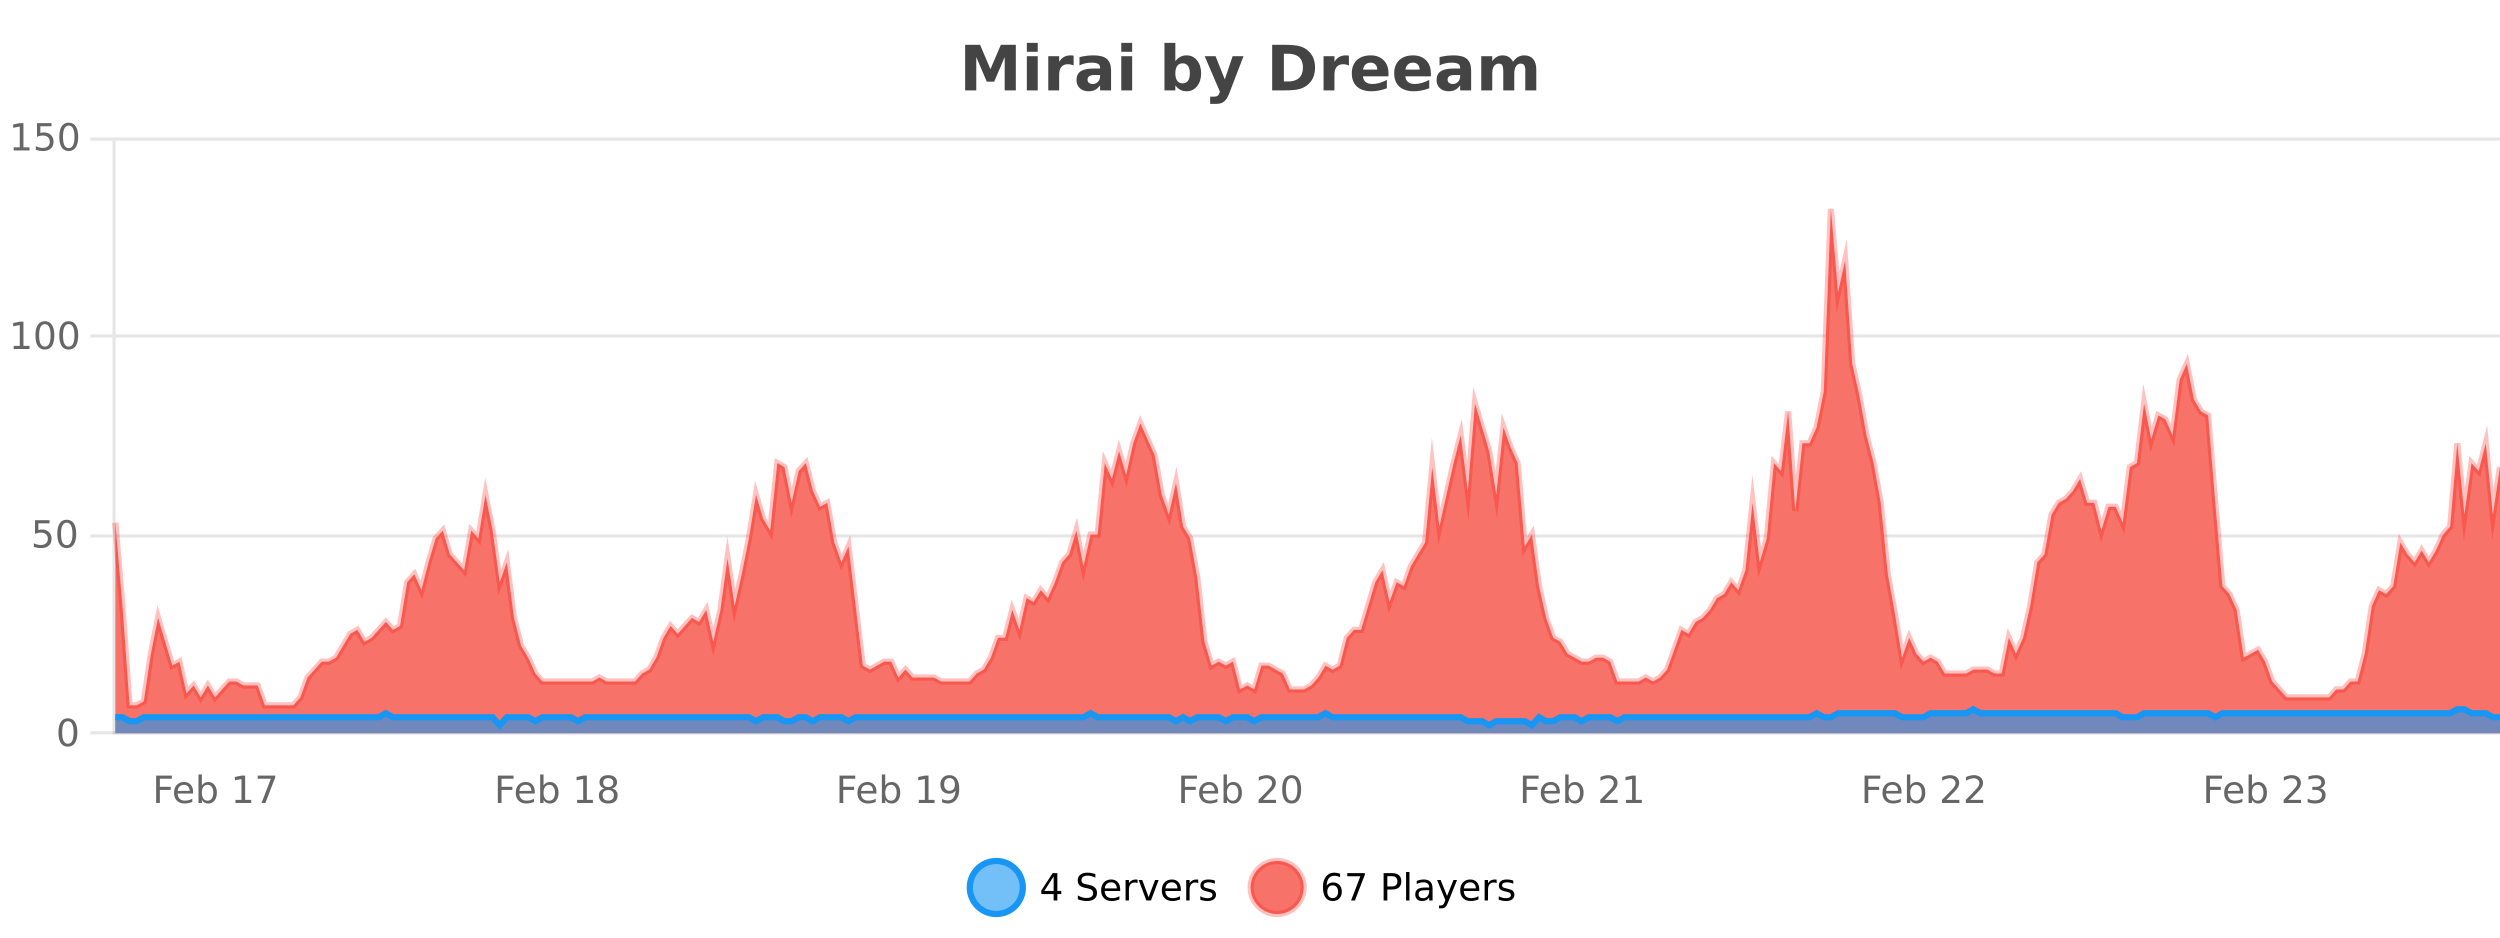 <?xml version="1.0" encoding="UTF-8"?>
<svg xmlns="http://www.w3.org/2000/svg" xmlns:xlink="http://www.w3.org/1999/xlink" width="800pt" height="300pt" viewBox="0 0 800 300" version="1.1">
<defs>
<clipPath id="clip1">
  <path d="M 282 263 L 356 263 L 356 300 L 282 300 Z M 282 263 "/>
</clipPath>
<clipPath id="clip2">
  <path d="M 371 263 L 446 263 L 446 300 L 371 300 Z M 371 263 "/>
</clipPath>
<clipPath id="clip3">
  <path d="M 36.906 66 L 800 66 L 800 234.602 L 36.906 234.602 Z M 36.906 66 "/>
</clipPath>
<clipPath id="clip4">
  <path d="M 35.906 43 L 800 43 L 800 235.602 L 35.906 235.602 Z M 35.906 43 "/>
</clipPath>
<clipPath id="clip5">
  <path d="M 36.906 226 L 800 226 L 800 234.602 L 36.906 234.602 Z M 36.906 226 "/>
</clipPath>
<clipPath id="clip6">
  <path d="M 35.906 198 L 800 198 L 800 235.602 L 35.906 235.602 Z M 35.906 198 "/>
</clipPath>
</defs>
<g id="surface412421">
<rect x="0" y="0" width="800" height="300" style="fill:rgb(100%,100%,100%);fill-opacity:1;stroke:none;"/>
<path style="fill:none;stroke-width:1;stroke-linecap:butt;stroke-linejoin:miter;stroke:rgb(0%,0%,0%);stroke-opacity:0.098;stroke-miterlimit:10;" d="M 37 234.5 L 800 234.5 "/>
<path style="fill:none;stroke-width:1;stroke-linecap:butt;stroke-linejoin:miter;stroke:rgb(0%,0%,0%);stroke-opacity:0.098;stroke-miterlimit:10;" d="M 28.906 234.5 L 36 234.5 "/>
<path style="fill:none;stroke-width:1;stroke-linecap:butt;stroke-linejoin:miter;stroke:rgb(0%,0%,0%);stroke-opacity:0.098;stroke-miterlimit:10;" d="M 37 171.5 L 800 171.5 "/>
<path style="fill:none;stroke-width:1;stroke-linecap:butt;stroke-linejoin:miter;stroke:rgb(0%,0%,0%);stroke-opacity:0.098;stroke-miterlimit:10;" d="M 28.906 171.5 L 36 171.5 "/>
<path style="fill:none;stroke-width:1;stroke-linecap:butt;stroke-linejoin:miter;stroke:rgb(0%,0%,0%);stroke-opacity:0.098;stroke-miterlimit:10;" d="M 37 107.5 L 800 107.5 "/>
<path style="fill:none;stroke-width:1;stroke-linecap:butt;stroke-linejoin:miter;stroke:rgb(0%,0%,0%);stroke-opacity:0.098;stroke-miterlimit:10;" d="M 28.906 107.5 L 36 107.5 "/>
<path style="fill:none;stroke-width:1;stroke-linecap:butt;stroke-linejoin:miter;stroke:rgb(0%,0%,0%);stroke-opacity:0.098;stroke-miterlimit:10;" d="M 37 44.5 L 800 44.5 "/>
<path style="fill:none;stroke-width:1;stroke-linecap:butt;stroke-linejoin:miter;stroke:rgb(0%,0%,0%);stroke-opacity:0.098;stroke-miterlimit:10;" d="M 28.906 44.5 L 36 44.5 "/>
<path style=" stroke:none;fill-rule:nonzero;fill:rgb(9.02%,58.824%,95.294%);fill-opacity:0.6;" d="M 327.305 284 C 327.305 288.688 323.508 292.484 318.82 292.484 C 314.133 292.484 310.336 288.688 310.336 284 C 310.336 279.312 314.133 275.516 318.82 275.516 C 323.508 275.516 327.305 279.312 327.305 284 Z M 327.305 284 "/>
<g clip-path="url(#clip1)" clip-rule="nonzero">
<path style="fill:none;stroke-width:2;stroke-linecap:butt;stroke-linejoin:miter;stroke:rgb(9.02%,58.824%,95.294%);stroke-opacity:1;stroke-miterlimit:10;" d="M 327.305 284 C 327.305 288.688 323.508 292.484 318.82 292.484 C 314.133 292.484 310.336 288.688 310.336 284 C 310.336 279.312 314.133 275.516 318.82 275.516 C 323.508 275.516 327.305 279.312 327.305 284 Z M 327.305 284 "/>
</g>
<path style=" stroke:none;fill-rule:nonzero;fill:rgb(0%,0%,0%);fill-opacity:1;" d="M 337.164 280.438 L 334.18 285.109 L 337.164 285.109 Z M 336.852 279.406 L 338.352 279.406 L 338.352 285.109 L 339.602 285.109 L 339.602 286.094 L 338.352 286.094 L 338.352 288.156 L 337.164 288.156 L 337.164 286.094 L 333.227 286.094 L 333.227 284.953 Z M 350.508 279.688 L 350.508 280.844 C 350.059 280.637 349.633 280.48 349.227 280.375 C 348.828 280.262 348.449 280.203 348.086 280.203 C 347.438 280.203 346.938 280.328 346.586 280.578 C 346.242 280.828 346.07 281.188 346.07 281.656 C 346.07 282.043 346.184 282.336 346.414 282.531 C 346.641 282.73 347.086 282.887 347.742 283 L 348.445 283.156 C 349.328 283.324 349.98 283.621 350.398 284.047 C 350.824 284.465 351.039 285.027 351.039 285.734 C 351.039 286.59 350.75 287.234 350.18 287.672 C 349.617 288.109 348.781 288.328 347.68 288.328 C 347.273 288.328 346.836 288.281 346.367 288.188 C 345.898 288.094 345.414 287.953 344.914 287.766 L 344.914 286.547 C 345.391 286.82 345.859 287.023 346.32 287.156 C 346.789 287.293 347.242 287.359 347.68 287.359 C 348.355 287.359 348.875 287.23 349.242 286.969 C 349.617 286.699 349.805 286.32 349.805 285.828 C 349.805 285.402 349.668 285.07 349.398 284.828 C 349.137 284.578 348.703 284.398 348.102 284.281 L 347.383 284.141 C 346.496 283.965 345.855 283.688 345.461 283.312 C 345.074 282.938 344.883 282.418 344.883 281.75 C 344.883 280.969 345.152 280.359 345.695 279.922 C 346.234 279.477 346.984 279.25 347.945 279.25 C 348.359 279.25 348.777 279.289 349.195 279.359 C 349.621 279.434 350.059 279.543 350.508 279.688 Z M 358.453 284.609 L 358.453 285.125 L 353.484 285.125 C 353.535 285.875 353.758 286.445 354.156 286.828 C 354.562 287.215 355.117 287.406 355.828 287.406 C 356.242 287.406 356.645 287.359 357.031 287.266 C 357.426 287.164 357.816 287.008 358.203 286.797 L 358.203 287.828 C 357.805 287.984 357.406 288.105 357 288.188 C 356.594 288.281 356.18 288.328 355.766 288.328 C 354.723 288.328 353.895 288.027 353.281 287.422 C 352.664 286.809 352.359 285.98 352.359 284.938 C 352.359 283.867 352.648 283.016 353.234 282.391 C 353.816 281.758 354.598 281.438 355.578 281.438 C 356.461 281.438 357.16 281.727 357.672 282.297 C 358.191 282.859 358.453 283.633 358.453 284.609 Z M 357.375 284.281 C 357.363 283.699 357.195 283.23 356.875 282.875 C 356.551 282.523 356.125 282.344 355.594 282.344 C 354.988 282.344 354.504 282.516 354.141 282.859 C 353.785 283.203 353.582 283.684 353.531 284.297 Z M 364.023 282.594 C 363.898 282.531 363.762 282.484 363.617 282.453 C 363.48 282.414 363.324 282.391 363.148 282.391 C 362.543 282.391 362.074 282.59 361.742 282.984 C 361.418 283.383 361.258 283.953 361.258 284.703 L 361.258 288.156 L 360.18 288.156 L 360.18 281.594 L 361.258 281.594 L 361.258 282.609 C 361.484 282.215 361.781 281.922 362.148 281.734 C 362.512 281.539 362.953 281.438 363.477 281.438 C 363.547 281.438 363.625 281.445 363.711 281.453 C 363.805 281.465 363.902 281.48 364.008 281.5 Z M 364.375 281.594 L 365.516 281.594 L 367.562 287.094 L 369.625 281.594 L 370.766 281.594 L 368.297 288.156 L 366.828 288.156 Z M 377.867 284.609 L 377.867 285.125 L 372.898 285.125 C 372.949 285.875 373.172 286.445 373.57 286.828 C 373.977 287.215 374.531 287.406 375.242 287.406 C 375.656 287.406 376.059 287.359 376.445 287.266 C 376.84 287.164 377.23 287.008 377.617 286.797 L 377.617 287.828 C 377.219 287.984 376.82 288.105 376.414 288.188 C 376.008 288.281 375.594 288.328 375.18 288.328 C 374.137 288.328 373.309 288.027 372.695 287.422 C 372.078 286.809 371.773 285.98 371.773 284.938 C 371.773 283.867 372.062 283.016 372.648 282.391 C 373.23 281.758 374.012 281.438 374.992 281.438 C 375.875 281.438 376.574 281.727 377.086 282.297 C 377.605 282.859 377.867 283.633 377.867 284.609 Z M 376.789 284.281 C 376.777 283.699 376.609 283.23 376.289 282.875 C 375.965 282.523 375.539 282.344 375.008 282.344 C 374.402 282.344 373.918 282.516 373.555 282.859 C 373.199 283.203 372.996 283.684 372.945 284.297 Z M 383.438 282.594 C 383.312 282.531 383.176 282.484 383.031 282.453 C 382.895 282.414 382.738 282.391 382.562 282.391 C 381.957 282.391 381.488 282.59 381.156 282.984 C 380.832 283.383 380.672 283.953 380.672 284.703 L 380.672 288.156 L 379.594 288.156 L 379.594 281.594 L 380.672 281.594 L 380.672 282.609 C 380.898 282.215 381.195 281.922 381.562 281.734 C 381.926 281.539 382.367 281.438 382.891 281.438 C 382.961 281.438 383.039 281.445 383.125 281.453 C 383.219 281.465 383.316 281.48 383.422 281.5 Z M 388.75 281.781 L 388.75 282.812 C 388.445 282.656 388.129 282.543 387.797 282.469 C 387.473 282.387 387.133 282.344 386.781 282.344 C 386.25 282.344 385.848 282.43 385.578 282.594 C 385.305 282.75 385.172 282.996 385.172 283.328 C 385.172 283.578 385.266 283.777 385.453 283.922 C 385.648 284.059 386.039 284.188 386.625 284.312 L 386.984 284.406 C 387.754 284.562 388.301 284.793 388.625 285.094 C 388.945 285.398 389.109 285.812 389.109 286.344 C 389.109 286.961 388.863 287.445 388.375 287.797 C 387.895 288.152 387.234 288.328 386.391 288.328 C 386.035 288.328 385.664 288.289 385.281 288.219 C 384.906 288.156 384.508 288.059 384.094 287.922 L 384.094 286.797 C 384.488 287.008 384.879 287.164 385.266 287.266 C 385.648 287.371 386.035 287.422 386.422 287.422 C 386.922 287.422 387.305 287.34 387.578 287.172 C 387.859 286.996 388 286.746 388 286.422 C 388 286.133 387.898 285.906 387.703 285.75 C 387.504 285.594 387.07 285.445 386.406 285.297 L 386.031 285.219 C 385.363 285.074 384.879 284.855 384.578 284.562 C 384.285 284.273 384.141 283.875 384.141 283.375 C 384.141 282.75 384.359 282.273 384.797 281.938 C 385.234 281.605 385.852 281.438 386.656 281.438 C 387.051 281.438 387.426 281.469 387.781 281.531 C 388.133 281.586 388.457 281.668 388.75 281.781 Z M 328.82 277.016 "/>
<path style=" stroke:none;fill-rule:nonzero;fill:rgb(96.863%,44.706%,40.784%);fill-opacity:1;" d="M 417.172 284 C 417.172 288.688 413.375 292.484 408.688 292.484 C 404 292.484 400.203 288.688 400.203 284 C 400.203 279.312 404 275.516 408.688 275.516 C 413.375 275.516 417.172 279.312 417.172 284 Z M 417.172 284 "/>
<g clip-path="url(#clip2)" clip-rule="nonzero">
<path style="fill:none;stroke-width:2;stroke-linecap:butt;stroke-linejoin:miter;stroke:rgb(100%,4.706%,0%);stroke-opacity:0.247;stroke-miterlimit:10;" d="M 417.172 284 C 417.172 288.688 413.375 292.484 408.688 292.484 C 404 292.484 400.203 288.688 400.203 284 C 400.203 279.312 404 275.516 408.688 275.516 C 413.375 275.516 417.172 279.312 417.172 284 Z M 417.172 284 "/>
</g>
<path style=" stroke:none;fill-rule:nonzero;fill:rgb(0%,0%,0%);fill-opacity:1;" d="M 426.469 283.312 C 425.938 283.312 425.516 283.496 425.203 283.859 C 424.891 284.227 424.734 284.719 424.734 285.344 C 424.734 285.98 424.891 286.48 425.203 286.844 C 425.516 287.211 425.938 287.391 426.469 287.391 C 427 287.391 427.414 287.211 427.719 286.844 C 428.031 286.48 428.188 285.98 428.188 285.344 C 428.188 284.719 428.031 284.227 427.719 283.859 C 427.414 283.496 427 283.312 426.469 283.312 Z M 428.812 279.594 L 428.812 280.672 C 428.508 280.539 428.207 280.434 427.906 280.359 C 427.602 280.289 427.305 280.25 427.016 280.25 C 426.234 280.25 425.633 280.516 425.219 281.047 C 424.812 281.57 424.578 282.359 424.516 283.422 C 424.742 283.09 425.031 282.836 425.375 282.656 C 425.727 282.469 426.113 282.375 426.531 282.375 C 427.406 282.375 428.098 282.641 428.609 283.172 C 429.117 283.703 429.375 284.43 429.375 285.344 C 429.375 286.25 429.109 286.977 428.578 287.516 C 428.047 288.059 427.344 288.328 426.469 288.328 C 425.445 288.328 424.672 287.945 424.141 287.172 C 423.609 286.391 423.344 285.266 423.344 283.797 C 423.344 282.414 423.672 281.309 424.328 280.484 C 424.984 279.664 425.863 279.25 426.969 279.25 C 427.258 279.25 427.555 279.281 427.859 279.344 C 428.16 279.398 428.477 279.48 428.812 279.594 Z M 431.121 279.406 L 436.746 279.406 L 436.746 279.906 L 433.574 288.156 L 432.34 288.156 L 435.324 280.406 L 431.121 280.406 Z M 443.945 280.375 L 443.945 283.672 L 445.43 283.672 C 445.98 283.672 446.406 283.531 446.711 283.25 C 447.012 282.961 447.164 282.547 447.164 282.016 C 447.164 281.496 447.012 281.094 446.711 280.812 C 446.406 280.523 445.98 280.375 445.43 280.375 Z M 442.758 279.406 L 445.43 279.406 C 446.418 279.406 447.164 279.633 447.664 280.078 C 448.164 280.516 448.414 281.164 448.414 282.016 C 448.414 282.883 448.164 283.539 447.664 283.984 C 447.164 284.422 446.418 284.641 445.43 284.641 L 443.945 284.641 L 443.945 288.156 L 442.758 288.156 Z M 449.945 279.031 L 451.023 279.031 L 451.023 288.156 L 449.945 288.156 Z M 456.266 284.859 C 455.398 284.859 454.797 284.961 454.453 285.156 C 454.117 285.355 453.953 285.695 453.953 286.172 C 453.953 286.559 454.078 286.867 454.328 287.094 C 454.586 287.312 454.93 287.422 455.359 287.422 C 455.961 287.422 456.441 287.215 456.797 286.797 C 457.16 286.371 457.344 285.805 457.344 285.094 L 457.344 284.859 Z M 458.422 284.406 L 458.422 288.156 L 457.344 288.156 L 457.344 287.156 C 457.094 287.555 456.785 287.852 456.422 288.047 C 456.055 288.234 455.609 288.328 455.078 288.328 C 454.398 288.328 453.863 288.141 453.469 287.766 C 453.07 287.383 452.875 286.875 452.875 286.25 C 452.875 285.512 453.117 284.953 453.609 284.578 C 454.109 284.203 454.848 284.016 455.828 284.016 L 457.344 284.016 L 457.344 283.906 C 457.344 283.406 457.176 283.023 456.844 282.75 C 456.52 282.48 456.066 282.344 455.484 282.344 C 455.109 282.344 454.738 282.391 454.375 282.484 C 454.02 282.578 453.68 282.715 453.359 282.891 L 453.359 281.891 C 453.754 281.734 454.133 281.621 454.5 281.547 C 454.875 281.477 455.238 281.438 455.594 281.438 C 456.539 281.438 457.25 281.684 457.719 282.172 C 458.188 282.664 458.422 283.406 458.422 284.406 Z M 463.367 288.766 C 463.062 289.547 462.766 290.055 462.477 290.297 C 462.184 290.535 461.797 290.656 461.32 290.656 L 460.461 290.656 L 460.461 289.75 L 461.086 289.75 C 461.387 289.75 461.617 289.676 461.773 289.531 C 461.938 289.395 462.121 289.066 462.32 288.547 L 462.523 288.047 L 459.867 281.594 L 461.008 281.594 L 463.055 286.719 L 465.117 281.594 L 466.258 281.594 Z M 473.359 284.609 L 473.359 285.125 L 468.391 285.125 C 468.441 285.875 468.664 286.445 469.062 286.828 C 469.469 287.215 470.023 287.406 470.734 287.406 C 471.148 287.406 471.551 287.359 471.938 287.266 C 472.332 287.164 472.723 287.008 473.109 286.797 L 473.109 287.828 C 472.711 287.984 472.312 288.105 471.906 288.188 C 471.5 288.281 471.086 288.328 470.672 288.328 C 469.629 288.328 468.801 288.027 468.188 287.422 C 467.57 286.809 467.266 285.98 467.266 284.938 C 467.266 283.867 467.555 283.016 468.141 282.391 C 468.723 281.758 469.504 281.438 470.484 281.438 C 471.367 281.438 472.066 281.727 472.578 282.297 C 473.098 282.859 473.359 283.633 473.359 284.609 Z M 472.281 284.281 C 472.27 283.699 472.102 283.23 471.781 282.875 C 471.457 282.523 471.031 282.344 470.5 282.344 C 469.895 282.344 469.41 282.516 469.047 282.859 C 468.691 283.203 468.488 283.684 468.438 284.297 Z M 478.93 282.594 C 478.805 282.531 478.668 282.484 478.523 282.453 C 478.387 282.414 478.23 282.391 478.055 282.391 C 477.449 282.391 476.98 282.59 476.648 282.984 C 476.324 283.383 476.164 283.953 476.164 284.703 L 476.164 288.156 L 475.086 288.156 L 475.086 281.594 L 476.164 281.594 L 476.164 282.609 C 476.391 282.215 476.688 281.922 477.055 281.734 C 477.418 281.539 477.859 281.438 478.383 281.438 C 478.453 281.438 478.531 281.445 478.617 281.453 C 478.711 281.465 478.809 281.48 478.914 281.5 Z M 484.242 281.781 L 484.242 282.812 C 483.938 282.656 483.621 282.543 483.289 282.469 C 482.965 282.387 482.625 282.344 482.273 282.344 C 481.742 282.344 481.34 282.43 481.07 282.594 C 480.797 282.75 480.664 282.996 480.664 283.328 C 480.664 283.578 480.758 283.777 480.945 283.922 C 481.141 284.059 481.531 284.188 482.117 284.312 L 482.477 284.406 C 483.246 284.562 483.793 284.793 484.117 285.094 C 484.438 285.398 484.602 285.812 484.602 286.344 C 484.602 286.961 484.355 287.445 483.867 287.797 C 483.387 288.152 482.727 288.328 481.883 288.328 C 481.527 288.328 481.156 288.289 480.773 288.219 C 480.398 288.156 480 288.059 479.586 287.922 L 479.586 286.797 C 479.98 287.008 480.371 287.164 480.758 287.266 C 481.141 287.371 481.527 287.422 481.914 287.422 C 482.414 287.422 482.797 287.34 483.07 287.172 C 483.352 286.996 483.492 286.746 483.492 286.422 C 483.492 286.133 483.391 285.906 483.195 285.75 C 482.996 285.594 482.562 285.445 481.898 285.297 L 481.523 285.219 C 480.855 285.074 480.371 284.855 480.07 284.562 C 479.777 284.273 479.633 283.875 479.633 283.375 C 479.633 282.75 479.852 282.273 480.289 281.938 C 480.727 281.605 481.344 281.438 482.148 281.438 C 482.543 281.438 482.918 281.469 483.273 281.531 C 483.625 281.586 483.949 281.668 484.242 281.781 Z M 418.688 277.016 "/>
<path style=" stroke:none;fill-rule:nonzero;fill:rgb(26.667%,26.667%,26.667%);fill-opacity:1;" d="M 308.844 14.344 L 313.625 14.344 L 316.938 22.141 L 320.281 14.344 L 325.062 14.344 L 325.062 28.922 L 321.5 28.922 L 321.5 18.25 L 318.141 26.125 L 315.766 26.125 L 312.406 18.25 L 312.406 28.922 L 308.844 28.922 Z M 328.59 17.984 L 332.074 17.984 L 332.074 28.922 L 328.59 28.922 Z M 328.59 13.719 L 332.074 13.719 L 332.074 16.578 L 328.59 16.578 Z M 343.57 20.969 C 343.258 20.824 342.949 20.719 342.648 20.656 C 342.344 20.586 342.043 20.547 341.742 20.547 C 340.836 20.547 340.137 20.836 339.648 21.406 C 339.168 21.98 338.93 22.805 338.93 23.875 L 338.93 28.922 L 335.445 28.922 L 335.445 17.984 L 338.93 17.984 L 338.93 19.781 C 339.375 19.062 339.891 18.543 340.477 18.219 C 341.059 17.887 341.758 17.719 342.57 17.719 C 342.695 17.719 342.824 17.727 342.961 17.734 C 343.094 17.746 343.293 17.766 343.555 17.797 Z M 350.199 24 C 349.469 24 348.922 24.125 348.559 24.375 C 348.191 24.617 348.012 24.98 348.012 25.469 C 348.012 25.906 348.156 26.25 348.449 26.5 C 348.75 26.75 349.16 26.875 349.684 26.875 C 350.34 26.875 350.891 26.641 351.34 26.172 C 351.797 25.703 352.027 25.117 352.027 24.406 L 352.027 24 Z M 355.543 22.688 L 355.543 28.922 L 352.027 28.922 L 352.027 27.297 C 351.559 27.965 351.027 28.449 350.434 28.75 C 349.848 29.051 349.137 29.203 348.293 29.203 C 347.168 29.203 346.25 28.875 345.543 28.219 C 344.832 27.555 344.48 26.695 344.48 25.641 C 344.48 24.359 344.918 23.422 345.793 22.828 C 346.676 22.227 348.066 21.922 349.965 21.922 L 352.027 21.922 L 352.027 21.641 C 352.027 21.09 351.809 20.688 351.371 20.438 C 350.934 20.18 350.25 20.047 349.324 20.047 C 348.574 20.047 347.875 20.125 347.23 20.281 C 346.582 20.43 345.984 20.648 345.434 20.938 L 345.434 18.281 C 346.184 18.094 346.934 17.953 347.684 17.859 C 348.441 17.766 349.203 17.719 349.965 17.719 C 351.934 17.719 353.355 18.109 354.23 18.891 C 355.105 19.664 355.543 20.93 355.543 22.688 Z M 358.805 17.984 L 362.289 17.984 L 362.289 28.922 L 358.805 28.922 Z M 358.805 13.719 L 362.289 13.719 L 362.289 16.578 L 358.805 16.578 Z M 378.438 26.672 C 379.188 26.672 379.758 26.402 380.156 25.859 C 380.551 25.309 380.75 24.512 380.75 23.469 C 380.75 22.43 380.551 21.637 380.156 21.094 C 379.758 20.543 379.188 20.266 378.438 20.266 C 377.688 20.266 377.109 20.543 376.703 21.094 C 376.305 21.637 376.109 22.43 376.109 23.469 C 376.109 24.5 376.305 25.293 376.703 25.844 C 377.109 26.398 377.688 26.672 378.438 26.672 Z M 376.109 19.578 C 376.598 18.945 377.133 18.477 377.719 18.172 C 378.301 17.871 378.973 17.719 379.734 17.719 C 381.086 17.719 382.195 18.258 383.062 19.328 C 383.926 20.402 384.359 21.781 384.359 23.469 C 384.359 25.148 383.926 26.523 383.062 27.594 C 382.195 28.668 381.086 29.203 379.734 29.203 C 378.973 29.203 378.301 29.051 377.719 28.75 C 377.133 28.449 376.598 27.98 376.109 27.344 L 376.109 28.922 L 372.625 28.922 L 372.625 13.719 L 376.109 13.719 Z M 385.5 17.984 L 388.984 17.984 L 391.938 25.406 L 394.438 17.984 L 397.922 17.984 L 393.328 29.953 C 392.867 31.172 392.328 32.02 391.703 32.5 C 391.086 32.988 390.281 33.234 389.281 33.234 L 387.25 33.234 L 387.25 30.938 L 388.344 30.938 C 388.938 30.938 389.367 30.844 389.641 30.656 C 389.91 30.469 390.117 30.129 390.266 29.641 L 390.375 29.344 Z M 410.844 17.188 L 410.844 26.078 L 412.188 26.078 C 413.727 26.078 414.906 25.699 415.719 24.938 C 416.531 24.18 416.938 23.07 416.938 21.609 C 416.938 20.172 416.531 19.078 415.719 18.328 C 414.914 17.57 413.738 17.188 412.188 17.188 Z M 407.094 14.344 L 411.047 14.344 C 413.266 14.344 414.914 14.5 416 14.812 C 417.082 15.125 418.008 15.664 418.781 16.422 C 419.469 17.078 419.977 17.84 420.312 18.703 C 420.645 19.559 420.812 20.527 420.812 21.609 C 420.812 22.715 420.645 23.699 420.312 24.562 C 419.977 25.43 419.469 26.188 418.781 26.844 C 418 27.594 417.062 28.133 415.969 28.453 C 414.875 28.766 413.234 28.922 411.047 28.922 L 407.094 28.922 Z M 431.664 20.969 C 431.352 20.824 431.043 20.719 430.742 20.656 C 430.438 20.586 430.137 20.547 429.836 20.547 C 428.93 20.547 428.23 20.836 427.742 21.406 C 427.262 21.98 427.023 22.805 427.023 23.875 L 427.023 28.922 L 423.539 28.922 L 423.539 17.984 L 427.023 17.984 L 427.023 19.781 C 427.469 19.062 427.984 18.543 428.57 18.219 C 429.152 17.887 429.852 17.719 430.664 17.719 C 430.789 17.719 430.918 17.727 431.055 17.734 C 431.188 17.746 431.387 17.766 431.648 17.797 Z M 444.312 23.422 L 444.312 24.422 L 436.141 24.422 C 436.223 25.246 436.52 25.859 437.031 26.266 C 437.539 26.672 438.25 26.875 439.156 26.875 C 439.895 26.875 440.648 26.766 441.422 26.547 C 442.191 26.328 442.984 26 443.797 25.562 L 443.797 28.25 C 442.973 28.562 442.145 28.797 441.312 28.953 C 440.488 29.117 439.664 29.203 438.844 29.203 C 436.863 29.203 435.32 28.703 434.219 27.703 C 433.125 26.695 432.578 25.281 432.578 23.469 C 432.578 21.68 433.113 20.273 434.188 19.25 C 435.27 18.23 436.754 17.719 438.641 17.719 C 440.359 17.719 441.734 18.242 442.766 19.281 C 443.797 20.312 444.312 21.695 444.312 23.422 Z M 440.719 22.266 C 440.719 21.602 440.523 21.062 440.141 20.656 C 439.754 20.25 439.25 20.047 438.625 20.047 C 437.945 20.047 437.395 20.242 436.969 20.625 C 436.551 21 436.289 21.547 436.188 22.266 Z M 457.875 23.422 L 457.875 24.422 L 449.703 24.422 C 449.785 25.246 450.082 25.859 450.594 26.266 C 451.102 26.672 451.812 26.875 452.719 26.875 C 453.457 26.875 454.211 26.766 454.984 26.547 C 455.754 26.328 456.547 26 457.359 25.562 L 457.359 28.25 C 456.535 28.562 455.707 28.797 454.875 28.953 C 454.051 29.117 453.227 29.203 452.406 29.203 C 450.426 29.203 448.883 28.703 447.781 27.703 C 446.688 26.695 446.141 25.281 446.141 23.469 C 446.141 21.68 446.676 20.273 447.75 19.25 C 448.832 18.23 450.316 17.719 452.203 17.719 C 453.922 17.719 455.297 18.242 456.328 19.281 C 457.359 20.312 457.875 21.695 457.875 23.422 Z M 454.281 22.266 C 454.281 21.602 454.086 21.062 453.703 20.656 C 453.316 20.25 452.812 20.047 452.188 20.047 C 451.508 20.047 450.957 20.242 450.531 20.625 C 450.113 21 449.852 21.547 449.75 22.266 Z M 465.422 24 C 464.691 24 464.145 24.125 463.781 24.375 C 463.414 24.617 463.234 24.98 463.234 25.469 C 463.234 25.906 463.379 26.25 463.672 26.5 C 463.973 26.75 464.383 26.875 464.906 26.875 C 465.562 26.875 466.113 26.641 466.562 26.172 C 467.02 25.703 467.25 25.117 467.25 24.406 L 467.25 24 Z M 470.766 22.688 L 470.766 28.922 L 467.25 28.922 L 467.25 27.297 C 466.781 27.965 466.25 28.449 465.656 28.75 C 465.07 29.051 464.359 29.203 463.516 29.203 C 462.391 29.203 461.473 28.875 460.766 28.219 C 460.055 27.555 459.703 26.695 459.703 25.641 C 459.703 24.359 460.141 23.422 461.016 22.828 C 461.898 22.227 463.289 21.922 465.188 21.922 L 467.25 21.922 L 467.25 21.641 C 467.25 21.09 467.031 20.688 466.594 20.438 C 466.156 20.18 465.473 20.047 464.547 20.047 C 463.797 20.047 463.098 20.125 462.453 20.281 C 461.805 20.43 461.207 20.648 460.656 20.938 L 460.656 18.281 C 461.406 18.094 462.156 17.953 462.906 17.859 C 463.664 17.766 464.426 17.719 465.188 17.719 C 467.156 17.719 468.578 18.109 469.453 18.891 C 470.328 19.664 470.766 20.93 470.766 22.688 Z M 484.156 19.797 C 484.602 19.121 485.129 18.605 485.734 18.25 C 486.348 17.898 487.02 17.719 487.75 17.719 C 489 17.719 489.953 18.109 490.609 18.891 C 491.273 19.664 491.609 20.789 491.609 22.266 L 491.609 28.922 L 488.094 28.922 L 488.094 23.219 C 488.094 23.137 488.094 23.047 488.094 22.953 C 488.102 22.859 488.109 22.73 488.109 22.562 C 488.109 21.793 487.992 21.234 487.766 20.891 C 487.535 20.539 487.164 20.359 486.656 20.359 C 486 20.359 485.488 20.637 485.125 21.188 C 484.758 21.73 484.57 22.516 484.562 23.547 L 484.562 28.922 L 481.047 28.922 L 481.047 23.219 C 481.047 22.012 480.941 21.234 480.734 20.891 C 480.523 20.539 480.156 20.359 479.625 20.359 C 478.945 20.359 478.426 20.637 478.062 21.188 C 477.695 21.73 477.516 22.516 477.516 23.547 L 477.516 28.922 L 474 28.922 L 474 17.984 L 477.516 17.984 L 477.516 19.578 C 477.953 18.965 478.445 18.5 479 18.188 C 479.551 17.875 480.164 17.719 480.844 17.719 C 481.594 17.719 482.258 17.902 482.844 18.266 C 483.426 18.633 483.863 19.141 484.156 19.797 Z M 307 10.359 "/>
<path style="fill:none;stroke-width:1;stroke-linecap:butt;stroke-linejoin:miter;stroke:rgb(0%,0%,0%);stroke-opacity:0.098;stroke-miterlimit:10;" d="M 36 234.5 L 801 234.5 "/>
<path style=" stroke:none;fill-rule:nonzero;fill:rgb(40%,40%,40%);fill-opacity:1;" d="M 49.965 248.203 L 54.996 248.203 L 54.996 249.203 L 51.152 249.203 L 51.152 251.781 L 54.621 251.781 L 54.621 252.781 L 51.152 252.781 L 51.152 256.953 L 49.965 256.953 Z M 61.789 253.406 L 61.789 253.922 L 56.82 253.922 C 56.871 254.672 57.094 255.242 57.492 255.625 C 57.898 256.012 58.453 256.203 59.164 256.203 C 59.578 256.203 59.98 256.156 60.367 256.062 C 60.762 255.961 61.152 255.805 61.539 255.594 L 61.539 256.625 C 61.141 256.781 60.742 256.902 60.336 256.984 C 59.93 257.078 59.516 257.125 59.102 257.125 C 58.059 257.125 57.23 256.824 56.617 256.219 C 56 255.605 55.695 254.777 55.695 253.734 C 55.695 252.664 55.984 251.812 56.57 251.188 C 57.152 250.555 57.934 250.234 58.914 250.234 C 59.797 250.234 60.496 250.523 61.008 251.094 C 61.527 251.656 61.789 252.43 61.789 253.406 Z M 60.711 253.078 C 60.699 252.496 60.531 252.027 60.211 251.672 C 59.887 251.32 59.461 251.141 58.93 251.141 C 58.324 251.141 57.84 251.312 57.477 251.656 C 57.121 252 56.918 252.48 56.867 253.094 Z M 68.266 253.672 C 68.266 252.883 68.098 252.262 67.766 251.812 C 67.441 251.367 67 251.141 66.438 251.141 C 65.863 251.141 65.41 251.367 65.078 251.812 C 64.754 252.262 64.594 252.883 64.594 253.672 C 64.594 254.465 64.754 255.09 65.078 255.547 C 65.41 255.996 65.863 256.219 66.438 256.219 C 67 256.219 67.441 255.996 67.766 255.547 C 68.098 255.09 68.266 254.465 68.266 253.672 Z M 64.594 251.391 C 64.82 250.996 65.109 250.703 65.453 250.516 C 65.797 250.328 66.207 250.234 66.688 250.234 C 67.488 250.234 68.141 250.555 68.641 251.188 C 69.141 251.812 69.391 252.641 69.391 253.672 C 69.391 254.703 69.141 255.539 68.641 256.172 C 68.141 256.809 67.488 257.125 66.688 257.125 C 66.207 257.125 65.797 257.031 65.453 256.844 C 65.109 256.648 64.82 256.355 64.594 255.969 L 64.594 256.953 L 63.516 256.953 L 63.516 247.828 L 64.594 247.828 Z M 75.336 255.953 L 77.273 255.953 L 77.273 249.281 L 75.164 249.703 L 75.164 248.625 L 77.258 248.203 L 78.445 248.203 L 78.445 255.953 L 80.383 255.953 L 80.383 256.953 L 75.336 256.953 Z M 82.473 248.203 L 88.098 248.203 L 88.098 248.703 L 84.926 256.953 L 83.691 256.953 L 86.676 249.203 L 82.473 249.203 Z M 48.793 245.816 "/>
<path style=" stroke:none;fill-rule:nonzero;fill:rgb(40%,40%,40%);fill-opacity:1;" d="M 159.305 248.203 L 164.336 248.203 L 164.336 249.203 L 160.492 249.203 L 160.492 251.781 L 163.961 251.781 L 163.961 252.781 L 160.492 252.781 L 160.492 256.953 L 159.305 256.953 Z M 171.129 253.406 L 171.129 253.922 L 166.16 253.922 C 166.211 254.672 166.434 255.242 166.832 255.625 C 167.238 256.012 167.793 256.203 168.504 256.203 C 168.918 256.203 169.32 256.156 169.707 256.062 C 170.102 255.961 170.492 255.805 170.879 255.594 L 170.879 256.625 C 170.48 256.781 170.082 256.902 169.676 256.984 C 169.27 257.078 168.855 257.125 168.441 257.125 C 167.398 257.125 166.57 256.824 165.957 256.219 C 165.34 255.605 165.035 254.777 165.035 253.734 C 165.035 252.664 165.324 251.812 165.91 251.188 C 166.492 250.555 167.273 250.234 168.254 250.234 C 169.137 250.234 169.836 250.523 170.348 251.094 C 170.867 251.656 171.129 252.43 171.129 253.406 Z M 170.051 253.078 C 170.039 252.496 169.871 252.027 169.551 251.672 C 169.227 251.32 168.801 251.141 168.27 251.141 C 167.664 251.141 167.18 251.312 166.816 251.656 C 166.461 252 166.258 252.48 166.207 253.094 Z M 177.605 253.672 C 177.605 252.883 177.438 252.262 177.105 251.812 C 176.781 251.367 176.34 251.141 175.777 251.141 C 175.203 251.141 174.75 251.367 174.418 251.812 C 174.094 252.262 173.934 252.883 173.934 253.672 C 173.934 254.465 174.094 255.09 174.418 255.547 C 174.75 255.996 175.203 256.219 175.777 256.219 C 176.34 256.219 176.781 255.996 177.105 255.547 C 177.438 255.09 177.605 254.465 177.605 253.672 Z M 173.934 251.391 C 174.16 250.996 174.449 250.703 174.793 250.516 C 175.137 250.328 175.547 250.234 176.027 250.234 C 176.828 250.234 177.48 250.555 177.98 251.188 C 178.48 251.812 178.73 252.641 178.73 253.672 C 178.73 254.703 178.48 255.539 177.98 256.172 C 177.48 256.809 176.828 257.125 176.027 257.125 C 175.547 257.125 175.137 257.031 174.793 256.844 C 174.449 256.648 174.16 256.355 173.934 255.969 L 173.934 256.953 L 172.855 256.953 L 172.855 247.828 L 173.934 247.828 Z M 184.68 255.953 L 186.617 255.953 L 186.617 249.281 L 184.508 249.703 L 184.508 248.625 L 186.602 248.203 L 187.789 248.203 L 187.789 255.953 L 189.727 255.953 L 189.727 256.953 L 184.68 256.953 Z M 194.641 252.797 C 194.078 252.797 193.633 252.949 193.312 253.25 C 192.988 253.555 192.828 253.965 192.828 254.484 C 192.828 255.016 192.988 255.434 193.312 255.734 C 193.633 256.039 194.078 256.188 194.641 256.188 C 195.203 256.188 195.645 256.039 195.969 255.734 C 196.289 255.434 196.453 255.016 196.453 254.484 C 196.453 253.965 196.289 253.555 195.969 253.25 C 195.656 252.949 195.211 252.797 194.641 252.797 Z M 193.453 252.297 C 192.953 252.172 192.555 251.938 192.266 251.594 C 191.984 251.242 191.844 250.812 191.844 250.312 C 191.844 249.617 192.094 249.062 192.594 248.656 C 193.094 248.25 193.773 248.047 194.641 248.047 C 195.516 248.047 196.195 248.25 196.688 248.656 C 197.188 249.062 197.438 249.617 197.438 250.312 C 197.438 250.812 197.297 251.242 197.016 251.594 C 196.734 251.938 196.336 252.172 195.828 252.297 C 196.398 252.434 196.844 252.695 197.156 253.078 C 197.477 253.465 197.641 253.934 197.641 254.484 C 197.641 255.34 197.379 255.996 196.859 256.453 C 196.348 256.902 195.609 257.125 194.641 257.125 C 193.68 257.125 192.941 256.902 192.422 256.453 C 191.898 255.996 191.641 255.34 191.641 254.484 C 191.641 253.934 191.801 253.465 192.125 253.078 C 192.445 252.695 192.891 252.434 193.453 252.297 Z M 193.031 250.422 C 193.031 250.883 193.172 251.234 193.453 251.484 C 193.734 251.734 194.129 251.859 194.641 251.859 C 195.148 251.859 195.547 251.734 195.828 251.484 C 196.117 251.234 196.266 250.883 196.266 250.422 C 196.266 249.977 196.117 249.625 195.828 249.375 C 195.547 249.117 195.148 248.984 194.641 248.984 C 194.129 248.984 193.734 249.117 193.453 249.375 C 193.172 249.625 193.031 249.977 193.031 250.422 Z M 158.133 245.816 "/>
<path style=" stroke:none;fill-rule:nonzero;fill:rgb(40%,40%,40%);fill-opacity:1;" d="M 268.645 248.203 L 273.676 248.203 L 273.676 249.203 L 269.832 249.203 L 269.832 251.781 L 273.301 251.781 L 273.301 252.781 L 269.832 252.781 L 269.832 256.953 L 268.645 256.953 Z M 280.469 253.406 L 280.469 253.922 L 275.5 253.922 C 275.551 254.672 275.773 255.242 276.172 255.625 C 276.578 256.012 277.133 256.203 277.844 256.203 C 278.258 256.203 278.66 256.156 279.047 256.062 C 279.441 255.961 279.832 255.805 280.219 255.594 L 280.219 256.625 C 279.82 256.781 279.422 256.902 279.016 256.984 C 278.609 257.078 278.195 257.125 277.781 257.125 C 276.738 257.125 275.91 256.824 275.297 256.219 C 274.68 255.605 274.375 254.777 274.375 253.734 C 274.375 252.664 274.664 251.812 275.25 251.188 C 275.832 250.555 276.613 250.234 277.594 250.234 C 278.477 250.234 279.176 250.523 279.688 251.094 C 280.207 251.656 280.469 252.43 280.469 253.406 Z M 279.391 253.078 C 279.379 252.496 279.211 252.027 278.891 251.672 C 278.566 251.32 278.141 251.141 277.609 251.141 C 277.004 251.141 276.52 251.312 276.156 251.656 C 275.801 252 275.598 252.48 275.547 253.094 Z M 286.945 253.672 C 286.945 252.883 286.777 252.262 286.445 251.812 C 286.121 251.367 285.68 251.141 285.117 251.141 C 284.543 251.141 284.09 251.367 283.758 251.812 C 283.434 252.262 283.273 252.883 283.273 253.672 C 283.273 254.465 283.434 255.09 283.758 255.547 C 284.09 255.996 284.543 256.219 285.117 256.219 C 285.68 256.219 286.121 255.996 286.445 255.547 C 286.777 255.09 286.945 254.465 286.945 253.672 Z M 283.273 251.391 C 283.5 250.996 283.789 250.703 284.133 250.516 C 284.477 250.328 284.887 250.234 285.367 250.234 C 286.168 250.234 286.82 250.555 287.32 251.188 C 287.82 251.812 288.07 252.641 288.07 253.672 C 288.07 254.703 287.82 255.539 287.32 256.172 C 286.82 256.809 286.168 257.125 285.367 257.125 C 284.887 257.125 284.477 257.031 284.133 256.844 C 283.789 256.648 283.5 256.355 283.273 255.969 L 283.273 256.953 L 282.195 256.953 L 282.195 247.828 L 283.273 247.828 Z M 294.016 255.953 L 295.953 255.953 L 295.953 249.281 L 293.844 249.703 L 293.844 248.625 L 295.938 248.203 L 297.125 248.203 L 297.125 255.953 L 299.062 255.953 L 299.062 256.953 L 294.016 256.953 Z M 301.48 256.766 L 301.48 255.688 C 301.781 255.836 302.082 255.945 302.387 256.016 C 302.688 256.09 302.988 256.125 303.293 256.125 C 304.074 256.125 304.668 255.867 305.074 255.344 C 305.488 254.812 305.723 254.012 305.777 252.938 C 305.559 253.281 305.27 253.543 304.918 253.719 C 304.574 253.898 304.188 253.984 303.762 253.984 C 302.887 253.984 302.191 253.727 301.684 253.203 C 301.172 252.672 300.918 251.945 300.918 251.016 C 300.918 250.121 301.184 249.402 301.715 248.859 C 302.246 248.32 302.953 248.047 303.84 248.047 C 304.848 248.047 305.621 248.438 306.152 249.219 C 306.691 249.992 306.965 251.117 306.965 252.594 C 306.965 253.969 306.637 255.07 305.98 255.891 C 305.324 256.715 304.441 257.125 303.34 257.125 C 303.035 257.125 302.734 257.094 302.434 257.031 C 302.129 256.977 301.812 256.891 301.48 256.766 Z M 303.84 253.062 C 304.371 253.062 304.793 252.883 305.105 252.516 C 305.418 252.152 305.574 251.652 305.574 251.016 C 305.574 250.391 305.418 249.898 305.105 249.531 C 304.793 249.168 304.371 248.984 303.84 248.984 C 303.309 248.984 302.887 249.168 302.574 249.531 C 302.27 249.898 302.121 250.391 302.121 251.016 C 302.121 251.652 302.27 252.152 302.574 252.516 C 302.887 252.883 303.309 253.062 303.84 253.062 Z M 267.473 245.816 "/>
<path style=" stroke:none;fill-rule:nonzero;fill:rgb(40%,40%,40%);fill-opacity:1;" d="M 377.984 248.203 L 383.016 248.203 L 383.016 249.203 L 379.172 249.203 L 379.172 251.781 L 382.641 251.781 L 382.641 252.781 L 379.172 252.781 L 379.172 256.953 L 377.984 256.953 Z M 389.809 253.406 L 389.809 253.922 L 384.84 253.922 C 384.891 254.672 385.113 255.242 385.512 255.625 C 385.918 256.012 386.473 256.203 387.184 256.203 C 387.598 256.203 388 256.156 388.387 256.062 C 388.781 255.961 389.172 255.805 389.559 255.594 L 389.559 256.625 C 389.16 256.781 388.762 256.902 388.355 256.984 C 387.949 257.078 387.535 257.125 387.121 257.125 C 386.078 257.125 385.25 256.824 384.637 256.219 C 384.02 255.605 383.715 254.777 383.715 253.734 C 383.715 252.664 384.004 251.812 384.59 251.188 C 385.172 250.555 385.953 250.234 386.934 250.234 C 387.816 250.234 388.516 250.523 389.027 251.094 C 389.547 251.656 389.809 252.43 389.809 253.406 Z M 388.73 253.078 C 388.719 252.496 388.551 252.027 388.23 251.672 C 387.906 251.32 387.48 251.141 386.949 251.141 C 386.344 251.141 385.859 251.312 385.496 251.656 C 385.141 252 384.938 252.48 384.887 253.094 Z M 396.285 253.672 C 396.285 252.883 396.117 252.262 395.785 251.812 C 395.461 251.367 395.02 251.141 394.457 251.141 C 393.883 251.141 393.43 251.367 393.098 251.812 C 392.773 252.262 392.613 252.883 392.613 253.672 C 392.613 254.465 392.773 255.09 393.098 255.547 C 393.43 255.996 393.883 256.219 394.457 256.219 C 395.02 256.219 395.461 255.996 395.785 255.547 C 396.117 255.09 396.285 254.465 396.285 253.672 Z M 392.613 251.391 C 392.84 250.996 393.129 250.703 393.473 250.516 C 393.816 250.328 394.227 250.234 394.707 250.234 C 395.508 250.234 396.16 250.555 396.66 251.188 C 397.16 251.812 397.41 252.641 397.41 253.672 C 397.41 254.703 397.16 255.539 396.66 256.172 C 396.16 256.809 395.508 257.125 394.707 257.125 C 394.227 257.125 393.816 257.031 393.473 256.844 C 393.129 256.648 392.84 256.355 392.613 255.969 L 392.613 256.953 L 391.535 256.953 L 391.535 247.828 L 392.613 247.828 Z M 404.172 255.953 L 408.312 255.953 L 408.312 256.953 L 402.75 256.953 L 402.75 255.953 C 403.195 255.496 403.805 254.875 404.578 254.094 C 405.359 253.305 405.848 252.793 406.047 252.562 C 406.43 252.148 406.695 251.793 406.844 251.5 C 407 251.199 407.078 250.906 407.078 250.625 C 407.078 250.156 406.91 249.777 406.578 249.484 C 406.254 249.195 405.832 249.047 405.312 249.047 C 404.938 249.047 404.539 249.109 404.125 249.234 C 403.719 249.359 403.281 249.559 402.812 249.828 L 402.812 248.625 C 403.289 248.438 403.734 248.297 404.141 248.203 C 404.555 248.102 404.938 248.047 405.281 248.047 C 406.188 248.047 406.91 248.277 407.453 248.734 C 407.992 249.184 408.266 249.789 408.266 250.547 C 408.266 250.902 408.195 251.242 408.062 251.562 C 407.926 251.887 407.68 252.266 407.328 252.703 C 407.223 252.82 406.91 253.148 406.391 253.688 C 405.867 254.23 405.129 254.984 404.172 255.953 Z M 413.32 248.984 C 412.715 248.984 412.258 249.289 411.945 249.891 C 411.641 250.484 411.492 251.387 411.492 252.594 C 411.492 253.793 411.641 254.695 411.945 255.297 C 412.258 255.891 412.715 256.188 413.32 256.188 C 413.934 256.188 414.391 255.891 414.695 255.297 C 415.008 254.695 415.164 253.793 415.164 252.594 C 415.164 251.387 415.008 250.484 414.695 249.891 C 414.391 249.289 413.934 248.984 413.32 248.984 Z M 413.32 248.047 C 414.297 248.047 415.047 248.438 415.57 249.219 C 416.09 249.992 416.352 251.117 416.352 252.594 C 416.352 254.062 416.09 255.188 415.57 255.969 C 415.047 256.742 414.297 257.125 413.32 257.125 C 412.34 257.125 411.59 256.742 411.07 255.969 C 410.559 255.188 410.305 254.062 410.305 252.594 C 410.305 251.117 410.559 249.992 411.07 249.219 C 411.59 248.438 412.34 248.047 413.32 248.047 Z M 376.812 245.816 "/>
<path style=" stroke:none;fill-rule:nonzero;fill:rgb(40%,40%,40%);fill-opacity:1;" d="M 487.324 248.203 L 492.355 248.203 L 492.355 249.203 L 488.512 249.203 L 488.512 251.781 L 491.98 251.781 L 491.98 252.781 L 488.512 252.781 L 488.512 256.953 L 487.324 256.953 Z M 499.148 253.406 L 499.148 253.922 L 494.18 253.922 C 494.23 254.672 494.453 255.242 494.852 255.625 C 495.258 256.012 495.812 256.203 496.523 256.203 C 496.938 256.203 497.34 256.156 497.727 256.062 C 498.121 255.961 498.512 255.805 498.898 255.594 L 498.898 256.625 C 498.5 256.781 498.102 256.902 497.695 256.984 C 497.289 257.078 496.875 257.125 496.461 257.125 C 495.418 257.125 494.59 256.824 493.977 256.219 C 493.359 255.605 493.055 254.777 493.055 253.734 C 493.055 252.664 493.344 251.812 493.93 251.188 C 494.512 250.555 495.293 250.234 496.273 250.234 C 497.156 250.234 497.855 250.523 498.367 251.094 C 498.887 251.656 499.148 252.43 499.148 253.406 Z M 498.07 253.078 C 498.059 252.496 497.891 252.027 497.57 251.672 C 497.246 251.32 496.82 251.141 496.289 251.141 C 495.684 251.141 495.199 251.312 494.836 251.656 C 494.48 252 494.277 252.48 494.227 253.094 Z M 505.625 253.672 C 505.625 252.883 505.457 252.262 505.125 251.812 C 504.801 251.367 504.359 251.141 503.797 251.141 C 503.223 251.141 502.77 251.367 502.438 251.812 C 502.113 252.262 501.953 252.883 501.953 253.672 C 501.953 254.465 502.113 255.09 502.438 255.547 C 502.77 255.996 503.223 256.219 503.797 256.219 C 504.359 256.219 504.801 255.996 505.125 255.547 C 505.457 255.09 505.625 254.465 505.625 253.672 Z M 501.953 251.391 C 502.18 250.996 502.469 250.703 502.812 250.516 C 503.156 250.328 503.566 250.234 504.047 250.234 C 504.848 250.234 505.5 250.555 506 251.188 C 506.5 251.812 506.75 252.641 506.75 253.672 C 506.75 254.703 506.5 255.539 506 256.172 C 505.5 256.809 504.848 257.125 504.047 257.125 C 503.566 257.125 503.156 257.031 502.812 256.844 C 502.469 256.648 502.18 256.355 501.953 255.969 L 501.953 256.953 L 500.875 256.953 L 500.875 247.828 L 501.953 247.828 Z M 513.508 255.953 L 517.648 255.953 L 517.648 256.953 L 512.086 256.953 L 512.086 255.953 C 512.531 255.496 513.141 254.875 513.914 254.094 C 514.695 253.305 515.184 252.793 515.383 252.562 C 515.766 252.148 516.031 251.793 516.18 251.5 C 516.336 251.199 516.414 250.906 516.414 250.625 C 516.414 250.156 516.246 249.777 515.914 249.484 C 515.59 249.195 515.168 249.047 514.648 249.047 C 514.273 249.047 513.875 249.109 513.461 249.234 C 513.055 249.359 512.617 249.559 512.148 249.828 L 512.148 248.625 C 512.625 248.438 513.07 248.297 513.477 248.203 C 513.891 248.102 514.273 248.047 514.617 248.047 C 515.523 248.047 516.246 248.277 516.789 248.734 C 517.328 249.184 517.602 249.789 517.602 250.547 C 517.602 250.902 517.531 251.242 517.398 251.562 C 517.262 251.887 517.016 252.266 516.664 252.703 C 516.559 252.82 516.246 253.148 515.727 253.688 C 515.203 254.23 514.465 254.984 513.508 255.953 Z M 520.332 255.953 L 522.27 255.953 L 522.27 249.281 L 520.16 249.703 L 520.16 248.625 L 522.254 248.203 L 523.441 248.203 L 523.441 255.953 L 525.379 255.953 L 525.379 256.953 L 520.332 256.953 Z M 486.152 245.816 "/>
<path style=" stroke:none;fill-rule:nonzero;fill:rgb(40%,40%,40%);fill-opacity:1;" d="M 596.664 248.203 L 601.695 248.203 L 601.695 249.203 L 597.852 249.203 L 597.852 251.781 L 601.32 251.781 L 601.32 252.781 L 597.852 252.781 L 597.852 256.953 L 596.664 256.953 Z M 608.488 253.406 L 608.488 253.922 L 603.52 253.922 C 603.57 254.672 603.793 255.242 604.191 255.625 C 604.598 256.012 605.152 256.203 605.863 256.203 C 606.277 256.203 606.68 256.156 607.066 256.062 C 607.461 255.961 607.852 255.805 608.238 255.594 L 608.238 256.625 C 607.84 256.781 607.441 256.902 607.035 256.984 C 606.629 257.078 606.215 257.125 605.801 257.125 C 604.758 257.125 603.93 256.824 603.316 256.219 C 602.699 255.605 602.395 254.777 602.395 253.734 C 602.395 252.664 602.684 251.812 603.27 251.188 C 603.852 250.555 604.633 250.234 605.613 250.234 C 606.496 250.234 607.195 250.523 607.707 251.094 C 608.227 251.656 608.488 252.43 608.488 253.406 Z M 607.41 253.078 C 607.398 252.496 607.23 252.027 606.91 251.672 C 606.586 251.32 606.16 251.141 605.629 251.141 C 605.023 251.141 604.539 251.312 604.176 251.656 C 603.82 252 603.617 252.48 603.566 253.094 Z M 614.965 253.672 C 614.965 252.883 614.797 252.262 614.465 251.812 C 614.141 251.367 613.699 251.141 613.137 251.141 C 612.562 251.141 612.109 251.367 611.777 251.812 C 611.453 252.262 611.293 252.883 611.293 253.672 C 611.293 254.465 611.453 255.09 611.777 255.547 C 612.109 255.996 612.562 256.219 613.137 256.219 C 613.699 256.219 614.141 255.996 614.465 255.547 C 614.797 255.09 614.965 254.465 614.965 253.672 Z M 611.293 251.391 C 611.52 250.996 611.809 250.703 612.152 250.516 C 612.496 250.328 612.906 250.234 613.387 250.234 C 614.188 250.234 614.84 250.555 615.34 251.188 C 615.84 251.812 616.09 252.641 616.09 253.672 C 616.09 254.703 615.84 255.539 615.34 256.172 C 614.84 256.809 614.188 257.125 613.387 257.125 C 612.906 257.125 612.496 257.031 612.152 256.844 C 611.809 256.648 611.52 256.355 611.293 255.969 L 611.293 256.953 L 610.215 256.953 L 610.215 247.828 L 611.293 247.828 Z M 622.852 255.953 L 626.992 255.953 L 626.992 256.953 L 621.43 256.953 L 621.43 255.953 C 621.875 255.496 622.484 254.875 623.258 254.094 C 624.039 253.305 624.527 252.793 624.727 252.562 C 625.109 252.148 625.375 251.793 625.523 251.5 C 625.68 251.199 625.758 250.906 625.758 250.625 C 625.758 250.156 625.59 249.777 625.258 249.484 C 624.934 249.195 624.512 249.047 623.992 249.047 C 623.617 249.047 623.219 249.109 622.805 249.234 C 622.398 249.359 621.961 249.559 621.492 249.828 L 621.492 248.625 C 621.969 248.438 622.414 248.297 622.82 248.203 C 623.234 248.102 623.617 248.047 623.961 248.047 C 624.867 248.047 625.59 248.277 626.133 248.734 C 626.672 249.184 626.945 249.789 626.945 250.547 C 626.945 250.902 626.875 251.242 626.742 251.562 C 626.605 251.887 626.359 252.266 626.008 252.703 C 625.902 252.82 625.59 253.148 625.07 253.688 C 624.547 254.23 623.809 254.984 622.852 255.953 Z M 630.484 255.953 L 634.625 255.953 L 634.625 256.953 L 629.062 256.953 L 629.062 255.953 C 629.508 255.496 630.117 254.875 630.891 254.094 C 631.672 253.305 632.16 252.793 632.359 252.562 C 632.742 252.148 633.008 251.793 633.156 251.5 C 633.312 251.199 633.391 250.906 633.391 250.625 C 633.391 250.156 633.223 249.777 632.891 249.484 C 632.566 249.195 632.145 249.047 631.625 249.047 C 631.25 249.047 630.852 249.109 630.438 249.234 C 630.031 249.359 629.594 249.559 629.125 249.828 L 629.125 248.625 C 629.602 248.438 630.047 248.297 630.453 248.203 C 630.867 248.102 631.25 248.047 631.594 248.047 C 632.5 248.047 633.223 248.277 633.766 248.734 C 634.305 249.184 634.578 249.789 634.578 250.547 C 634.578 250.902 634.508 251.242 634.375 251.562 C 634.238 251.887 633.992 252.266 633.641 252.703 C 633.535 252.82 633.223 253.148 632.703 253.688 C 632.18 254.23 631.441 254.984 630.484 255.953 Z M 595.492 245.816 "/>
<path style=" stroke:none;fill-rule:nonzero;fill:rgb(40%,40%,40%);fill-opacity:1;" d="M 706 248.203 L 711.031 248.203 L 711.031 249.203 L 707.188 249.203 L 707.188 251.781 L 710.656 251.781 L 710.656 252.781 L 707.188 252.781 L 707.188 256.953 L 706 256.953 Z M 717.824 253.406 L 717.824 253.922 L 712.855 253.922 C 712.906 254.672 713.129 255.242 713.527 255.625 C 713.934 256.012 714.488 256.203 715.199 256.203 C 715.613 256.203 716.016 256.156 716.402 256.062 C 716.797 255.961 717.188 255.805 717.574 255.594 L 717.574 256.625 C 717.176 256.781 716.777 256.902 716.371 256.984 C 715.965 257.078 715.551 257.125 715.137 257.125 C 714.094 257.125 713.266 256.824 712.652 256.219 C 712.035 255.605 711.73 254.777 711.73 253.734 C 711.73 252.664 712.02 251.812 712.605 251.188 C 713.188 250.555 713.969 250.234 714.949 250.234 C 715.832 250.234 716.531 250.523 717.043 251.094 C 717.562 251.656 717.824 252.43 717.824 253.406 Z M 716.746 253.078 C 716.734 252.496 716.566 252.027 716.246 251.672 C 715.922 251.32 715.496 251.141 714.965 251.141 C 714.359 251.141 713.875 251.312 713.512 251.656 C 713.156 252 712.953 252.48 712.902 253.094 Z M 724.301 253.672 C 724.301 252.883 724.133 252.262 723.801 251.812 C 723.477 251.367 723.035 251.141 722.473 251.141 C 721.898 251.141 721.445 251.367 721.113 251.812 C 720.789 252.262 720.629 252.883 720.629 253.672 C 720.629 254.465 720.789 255.09 721.113 255.547 C 721.445 255.996 721.898 256.219 722.473 256.219 C 723.035 256.219 723.477 255.996 723.801 255.547 C 724.133 255.09 724.301 254.465 724.301 253.672 Z M 720.629 251.391 C 720.855 250.996 721.145 250.703 721.488 250.516 C 721.832 250.328 722.242 250.234 722.723 250.234 C 723.523 250.234 724.176 250.555 724.676 251.188 C 725.176 251.812 725.426 252.641 725.426 253.672 C 725.426 254.703 725.176 255.539 724.676 256.172 C 724.176 256.809 723.523 257.125 722.723 257.125 C 722.242 257.125 721.832 257.031 721.488 256.844 C 721.145 256.648 720.855 256.355 720.629 255.969 L 720.629 256.953 L 719.551 256.953 L 719.551 247.828 L 720.629 247.828 Z M 732.188 255.953 L 736.328 255.953 L 736.328 256.953 L 730.766 256.953 L 730.766 255.953 C 731.211 255.496 731.82 254.875 732.594 254.094 C 733.375 253.305 733.863 252.793 734.062 252.562 C 734.445 252.148 734.711 251.793 734.859 251.5 C 735.016 251.199 735.094 250.906 735.094 250.625 C 735.094 250.156 734.926 249.777 734.594 249.484 C 734.27 249.195 733.848 249.047 733.328 249.047 C 732.953 249.047 732.555 249.109 732.141 249.234 C 731.734 249.359 731.297 249.559 730.828 249.828 L 730.828 248.625 C 731.305 248.438 731.75 248.297 732.156 248.203 C 732.57 248.102 732.953 248.047 733.297 248.047 C 734.203 248.047 734.926 248.277 735.469 248.734 C 736.008 249.184 736.281 249.789 736.281 250.547 C 736.281 250.902 736.211 251.242 736.078 251.562 C 735.941 251.887 735.695 252.266 735.344 252.703 C 735.238 252.82 734.926 253.148 734.406 253.688 C 733.883 254.23 733.145 254.984 732.188 255.953 Z M 742.398 252.234 C 742.961 252.359 743.398 252.617 743.711 253 C 744.031 253.375 744.195 253.844 744.195 254.406 C 744.195 255.273 743.898 255.945 743.305 256.422 C 742.711 256.891 741.867 257.125 740.773 257.125 C 740.406 257.125 740.027 257.086 739.633 257.016 C 739.246 256.945 738.852 256.836 738.445 256.688 L 738.445 255.547 C 738.766 255.734 739.121 255.883 739.508 255.984 C 739.902 256.078 740.312 256.125 740.742 256.125 C 741.48 256.125 742.043 255.98 742.43 255.688 C 742.824 255.398 743.023 254.969 743.023 254.406 C 743.023 253.898 742.84 253.496 742.477 253.203 C 742.109 252.914 741.609 252.766 740.977 252.766 L 739.945 252.766 L 739.945 251.797 L 741.023 251.797 C 741.594 251.797 742.039 251.684 742.352 251.453 C 742.664 251.215 742.82 250.875 742.82 250.438 C 742.82 249.992 742.656 249.648 742.336 249.406 C 742.023 249.168 741.57 249.047 740.977 249.047 C 740.641 249.047 740.289 249.086 739.914 249.156 C 739.547 249.219 739.141 249.324 738.695 249.469 L 738.695 248.422 C 739.152 248.297 739.574 248.203 739.961 248.141 C 740.355 248.078 740.727 248.047 741.07 248.047 C 741.977 248.047 742.688 248.25 743.211 248.656 C 743.73 249.062 743.992 249.617 743.992 250.312 C 743.992 250.805 743.852 251.215 743.57 251.547 C 743.297 251.883 742.906 252.109 742.398 252.234 Z M 704.828 245.816 "/>
<path style="fill:none;stroke-width:1;stroke-linecap:butt;stroke-linejoin:miter;stroke:rgb(0%,0%,0%);stroke-opacity:0.098;stroke-miterlimit:10;" d="M 36.5 44 L 36.5 235 "/>
<path style=" stroke:none;fill-rule:nonzero;fill:rgb(40%,40%,40%);fill-opacity:1;" d="M 21.719 230.789 C 21.113 230.789 20.656 231.094 20.344 231.695 C 20.039 232.289 19.891 233.191 19.891 234.398 C 19.891 235.598 20.039 236.5 20.344 237.102 C 20.656 237.695 21.113 237.992 21.719 237.992 C 22.332 237.992 22.789 237.695 23.094 237.102 C 23.406 236.5 23.562 235.598 23.562 234.398 C 23.562 233.191 23.406 232.289 23.094 231.695 C 22.789 231.094 22.332 230.789 21.719 230.789 Z M 21.719 229.852 C 22.695 229.852 23.445 230.242 23.969 231.023 C 24.488 231.797 24.75 232.922 24.75 234.398 C 24.75 235.867 24.488 236.992 23.969 237.773 C 23.445 238.547 22.695 238.93 21.719 238.93 C 20.738 238.93 19.988 238.547 19.469 237.773 C 18.957 236.992 18.703 235.867 18.703 234.398 C 18.703 232.922 18.957 231.797 19.469 231.023 C 19.988 230.242 20.738 229.852 21.719 229.852 Z M 17.906 227.617 "/>
<path style=" stroke:none;fill-rule:nonzero;fill:rgb(40%,40%,40%);fill-opacity:1;" d="M 11.203 166.469 L 15.844 166.469 L 15.844 167.469 L 12.281 167.469 L 12.281 169.609 C 12.457 169.547 12.629 169.508 12.797 169.484 C 12.973 169.453 13.145 169.438 13.312 169.438 C 14.289 169.438 15.066 169.711 15.641 170.25 C 16.211 170.781 16.5 171.5 16.5 172.406 C 16.5 173.355 16.203 174.09 15.609 174.609 C 15.023 175.133 14.203 175.391 13.141 175.391 C 12.766 175.391 12.383 175.359 12 175.297 C 11.625 175.234 11.234 175.141 10.828 175.016 L 10.828 173.828 C 11.18 174.016 11.547 174.156 11.922 174.25 C 12.297 174.344 12.691 174.391 13.109 174.391 C 13.785 174.391 14.32 174.215 14.719 173.859 C 15.113 173.508 15.312 173.023 15.312 172.406 C 15.312 171.805 15.113 171.324 14.719 170.969 C 14.32 170.617 13.785 170.438 13.109 170.438 C 12.797 170.438 12.477 170.477 12.156 170.547 C 11.844 170.609 11.523 170.715 11.203 170.859 Z M 21.352 167.25 C 20.746 167.25 20.289 167.555 19.977 168.156 C 19.672 168.75 19.523 169.652 19.523 170.859 C 19.523 172.059 19.672 172.961 19.977 173.562 C 20.289 174.156 20.746 174.453 21.352 174.453 C 21.965 174.453 22.422 174.156 22.727 173.562 C 23.039 172.961 23.195 172.059 23.195 170.859 C 23.195 169.652 23.039 168.75 22.727 168.156 C 22.422 167.555 21.965 167.25 21.352 167.25 Z M 21.352 166.312 C 22.328 166.312 23.078 166.703 23.602 167.484 C 24.121 168.258 24.383 169.383 24.383 170.859 C 24.383 172.328 24.121 173.453 23.602 174.234 C 23.078 175.008 22.328 175.391 21.352 175.391 C 20.371 175.391 19.621 175.008 19.102 174.234 C 18.59 173.453 18.336 172.328 18.336 170.859 C 18.336 169.383 18.59 168.258 19.102 167.484 C 19.621 166.703 20.371 166.312 21.352 166.312 Z M 9.906 164.082 "/>
<path style=" stroke:none;fill-rule:nonzero;fill:rgb(40%,40%,40%);fill-opacity:1;" d="M 4.391 110.688 L 6.328 110.688 L 6.328 104.016 L 4.219 104.438 L 4.219 103.359 L 6.312 102.938 L 7.5 102.938 L 7.5 110.688 L 9.438 110.688 L 9.438 111.688 L 4.391 111.688 Z M 14.352 103.719 C 13.746 103.719 13.289 104.023 12.977 104.625 C 12.672 105.219 12.523 106.121 12.523 107.328 C 12.523 108.527 12.672 109.43 12.977 110.031 C 13.289 110.625 13.746 110.922 14.352 110.922 C 14.965 110.922 15.422 110.625 15.727 110.031 C 16.039 109.43 16.195 108.527 16.195 107.328 C 16.195 106.121 16.039 105.219 15.727 104.625 C 15.422 104.023 14.965 103.719 14.352 103.719 Z M 14.352 102.781 C 15.328 102.781 16.078 103.172 16.602 103.953 C 17.121 104.727 17.383 105.852 17.383 107.328 C 17.383 108.797 17.121 109.922 16.602 110.703 C 16.078 111.477 15.328 111.859 14.352 111.859 C 13.371 111.859 12.621 111.477 12.102 110.703 C 11.59 109.922 11.336 108.797 11.336 107.328 C 11.336 105.852 11.59 104.727 12.102 103.953 C 12.621 103.172 13.371 102.781 14.352 102.781 Z M 21.988 103.719 C 21.383 103.719 20.926 104.023 20.613 104.625 C 20.309 105.219 20.16 106.121 20.16 107.328 C 20.16 108.527 20.309 109.43 20.613 110.031 C 20.926 110.625 21.383 110.922 21.988 110.922 C 22.602 110.922 23.059 110.625 23.363 110.031 C 23.676 109.43 23.832 108.527 23.832 107.328 C 23.832 106.121 23.676 105.219 23.363 104.625 C 23.059 104.023 22.602 103.719 21.988 103.719 Z M 21.988 102.781 C 22.965 102.781 23.715 103.172 24.238 103.953 C 24.758 104.727 25.02 105.852 25.02 107.328 C 25.02 108.797 24.758 109.922 24.238 110.703 C 23.715 111.477 22.965 111.859 21.988 111.859 C 21.008 111.859 20.258 111.477 19.738 110.703 C 19.227 109.922 18.973 108.797 18.973 107.328 C 18.973 105.852 19.227 104.727 19.738 103.953 C 20.258 103.172 21.008 102.781 21.988 102.781 Z M 2.906 100.551 "/>
<path style=" stroke:none;fill-rule:nonzero;fill:rgb(40%,40%,40%);fill-opacity:1;" d="M 4.391 47.156 L 6.328 47.156 L 6.328 40.484 L 4.219 40.906 L 4.219 39.828 L 6.312 39.406 L 7.5 39.406 L 7.5 47.156 L 9.438 47.156 L 9.438 48.156 L 4.391 48.156 Z M 11.836 39.406 L 16.477 39.406 L 16.477 40.406 L 12.914 40.406 L 12.914 42.547 C 13.09 42.484 13.262 42.445 13.43 42.422 C 13.605 42.391 13.777 42.375 13.945 42.375 C 14.922 42.375 15.699 42.648 16.273 43.188 C 16.844 43.719 17.133 44.438 17.133 45.344 C 17.133 46.293 16.836 47.027 16.242 47.547 C 15.656 48.07 14.836 48.328 13.773 48.328 C 13.398 48.328 13.016 48.297 12.633 48.234 C 12.258 48.172 11.867 48.078 11.461 47.953 L 11.461 46.766 C 11.812 46.953 12.18 47.094 12.555 47.188 C 12.93 47.281 13.324 47.328 13.742 47.328 C 14.418 47.328 14.953 47.152 15.352 46.797 C 15.746 46.445 15.945 45.961 15.945 45.344 C 15.945 44.742 15.746 44.262 15.352 43.906 C 14.953 43.555 14.418 43.375 13.742 43.375 C 13.43 43.375 13.109 43.414 12.789 43.484 C 12.477 43.547 12.156 43.652 11.836 43.797 Z M 21.988 40.188 C 21.383 40.188 20.926 40.492 20.613 41.094 C 20.309 41.688 20.16 42.59 20.16 43.797 C 20.16 44.996 20.309 45.898 20.613 46.5 C 20.926 47.094 21.383 47.391 21.988 47.391 C 22.602 47.391 23.059 47.094 23.363 46.5 C 23.676 45.898 23.832 44.996 23.832 43.797 C 23.832 42.59 23.676 41.688 23.363 41.094 C 23.059 40.492 22.602 40.188 21.988 40.188 Z M 21.988 39.25 C 22.965 39.25 23.715 39.641 24.238 40.422 C 24.758 41.195 25.02 42.32 25.02 43.797 C 25.02 45.266 24.758 46.391 24.238 47.172 C 23.715 47.945 22.965 48.328 21.988 48.328 C 21.008 48.328 20.258 47.945 19.738 47.172 C 19.227 46.391 18.973 45.266 18.973 43.797 C 18.973 42.32 19.227 41.195 19.738 40.422 C 20.258 39.641 21.008 39.25 21.988 39.25 Z M 2.906 37.016 "/>
<g clip-path="url(#clip3)" clip-rule="nonzero">
<path style=" stroke:none;fill-rule:nonzero;fill:rgb(96.863%,44.706%,40.784%);fill-opacity:1;" d="M 800 149.465 L 797.723 164.715 L 795.445 141.84 L 793.168 150.734 L 790.887 148.195 L 788.609 164.715 L 786.332 141.84 L 784.055 168.523 L 781.777 171.066 L 779.5 176.148 L 777.223 179.961 L 774.941 176.148 L 772.664 179.961 L 770.387 177.422 L 768.109 173.609 L 765.832 187.586 L 763.555 190.125 L 761.277 188.855 L 758.996 193.938 L 756.719 209.188 L 754.441 218.082 L 752.164 218.082 L 749.887 220.621 L 747.609 220.621 L 745.332 223.164 L 731.664 223.164 L 729.387 220.621 L 727.105 218.082 L 724.828 211.727 L 722.551 207.914 L 720.273 209.188 L 717.996 210.457 L 715.719 195.211 L 713.441 190.125 L 711.16 187.586 L 708.883 160.902 L 706.605 132.945 L 704.328 131.676 L 702.051 127.863 L 699.773 116.43 L 697.496 121.512 L 695.215 139.301 L 692.938 134.219 L 690.66 132.945 L 688.383 140.57 L 686.105 129.133 L 683.828 148.195 L 681.551 149.465 L 679.27 167.254 L 676.992 162.172 L 674.715 162.172 L 672.438 169.797 L 670.16 160.902 L 667.883 160.902 L 665.605 153.277 L 663.324 157.09 L 661.047 159.629 L 658.77 160.902 L 656.492 164.715 L 654.215 177.422 L 651.938 179.961 L 649.66 193.938 L 647.383 204.105 L 645.102 209.188 L 642.824 204.105 L 640.547 215.539 L 638.27 215.539 L 635.992 214.27 L 631.438 214.27 L 629.156 215.539 L 622.324 215.539 L 620.047 211.727 L 617.77 210.457 L 615.492 211.727 L 613.211 209.188 L 610.934 204.105 L 608.656 210.457 L 606.379 196.48 L 604.102 183.773 L 601.824 160.902 L 599.547 148.195 L 597.266 139.301 L 594.988 126.594 L 592.711 116.43 L 590.434 83.391 L 588.156 93.555 L 585.879 66.871 L 583.602 125.324 L 581.32 136.758 L 579.043 141.84 L 576.766 141.84 L 574.488 163.441 L 572.211 131.676 L 569.934 150.734 L 567.656 148.195 L 565.375 172.336 L 563.098 179.961 L 560.82 160.902 L 558.543 182.504 L 556.266 188.855 L 553.988 186.316 L 551.711 190.125 L 549.43 191.398 L 547.152 195.211 L 544.875 197.75 L 542.598 199.02 L 540.32 202.832 L 538.043 201.562 L 535.766 207.914 L 533.484 214.27 L 531.207 216.812 L 528.93 218.082 L 526.652 216.812 L 524.375 218.082 L 517.539 218.082 L 515.262 211.727 L 512.984 210.457 L 510.707 210.457 L 508.43 211.727 L 506.152 211.727 L 503.875 210.457 L 501.594 209.188 L 499.316 205.375 L 497.039 204.105 L 494.762 197.75 L 492.484 187.586 L 490.207 171.066 L 487.93 174.879 L 485.648 148.195 L 483.371 143.113 L 481.094 136.758 L 478.816 158.359 L 476.539 144.383 L 471.984 129.133 L 469.703 157.09 L 467.426 139.301 L 465.148 148.195 L 460.594 168.523 L 458.316 149.465 L 456.039 173.609 L 453.758 177.422 L 451.48 181.23 L 449.203 187.586 L 446.926 186.316 L 444.648 192.668 L 442.371 182.504 L 440.094 186.316 L 437.812 193.938 L 435.535 201.562 L 433.258 201.562 L 430.98 204.105 L 428.703 213 L 426.426 214.27 L 424.148 213 L 421.867 216.812 L 419.59 219.352 L 417.312 220.621 L 412.758 220.621 L 410.48 215.539 L 408.203 214.27 L 405.922 213 L 403.645 213 L 401.367 220.621 L 399.09 219.352 L 396.812 220.621 L 394.535 211.727 L 392.258 213 L 389.977 211.727 L 387.699 213 L 385.422 205.375 L 383.145 185.043 L 380.867 172.336 L 378.59 168.523 L 376.312 154.547 L 374.031 164.715 L 371.754 158.359 L 369.477 145.652 L 364.922 135.488 L 362.645 141.84 L 360.367 152.008 L 358.086 144.383 L 355.809 153.277 L 353.531 148.195 L 351.254 171.066 L 348.977 171.066 L 346.699 181.23 L 344.422 169.797 L 342.141 177.422 L 339.863 179.961 L 337.586 186.316 L 335.309 191.398 L 333.031 188.855 L 330.754 192.668 L 328.477 191.398 L 326.199 201.562 L 323.918 195.211 L 321.641 204.105 L 319.363 204.105 L 317.086 210.457 L 314.809 214.27 L 312.531 215.539 L 310.254 218.082 L 301.141 218.082 L 298.863 216.812 L 292.027 216.812 L 289.75 214.27 L 287.473 216.812 L 285.195 211.727 L 282.918 211.727 L 280.641 213 L 278.363 214.27 L 276.082 213 L 273.805 193.938 L 271.527 174.879 L 269.25 179.961 L 266.973 173.609 L 264.695 160.902 L 262.418 162.172 L 260.137 157.09 L 257.859 148.195 L 255.582 150.734 L 253.305 160.902 L 251.027 149.465 L 248.75 148.195 L 246.473 169.797 L 244.191 165.984 L 241.914 158.359 L 239.637 172.336 L 237.359 183.773 L 235.082 193.938 L 232.805 178.691 L 230.527 195.211 L 228.246 205.375 L 225.969 195.211 L 223.691 199.02 L 221.414 197.75 L 219.137 200.293 L 216.859 202.832 L 214.582 200.293 L 212.301 204.105 L 210.023 210.457 L 207.746 214.27 L 205.469 215.539 L 203.191 218.082 L 194.078 218.082 L 191.801 216.812 L 189.523 218.082 L 173.578 218.082 L 171.301 215.539 L 169.023 210.457 L 166.746 206.645 L 164.465 197.75 L 162.188 179.961 L 159.91 186.316 L 157.633 169.797 L 155.355 158.359 L 153.078 172.336 L 150.801 169.797 L 148.52 182.504 L 146.242 179.961 L 143.965 177.422 L 141.688 169.797 L 139.41 172.336 L 137.133 179.961 L 134.855 188.855 L 132.574 183.773 L 130.297 186.316 L 128.02 200.293 L 125.742 201.562 L 123.465 199.02 L 118.91 204.105 L 116.629 205.375 L 114.352 201.562 L 112.074 202.832 L 107.52 210.457 L 105.242 211.727 L 102.965 211.727 L 100.684 214.27 L 98.406 216.812 L 96.129 223.164 L 93.852 225.707 L 84.738 225.707 L 82.461 219.352 L 77.906 219.352 L 75.629 218.082 L 73.352 218.082 L 71.074 220.621 L 68.793 223.164 L 66.516 219.352 L 64.238 223.164 L 61.961 219.352 L 59.684 221.895 L 57.406 211.727 L 55.129 213 L 52.848 205.375 L 50.57 197.75 L 48.293 209.188 L 46.016 224.434 L 43.738 225.707 L 41.461 225.707 L 39.184 193.938 L 36.906 167.254 L 36.906 234.602 L 800 234.602 Z M 800 149.465 "/>
</g>
<g clip-path="url(#clip4)" clip-rule="nonzero">
<path style="fill:none;stroke-width:2;stroke-linecap:butt;stroke-linejoin:miter;stroke:rgb(100%,4.706%,0%);stroke-opacity:0.247;stroke-miterlimit:10;" d="M 800 149.465 L 797.723 164.715 L 795.445 141.84 L 793.168 150.734 L 790.887 148.195 L 788.609 164.715 L 786.332 141.84 L 784.055 168.523 L 781.777 171.066 L 779.5 176.148 L 777.223 179.961 L 774.941 176.148 L 772.664 179.961 L 770.387 177.422 L 768.109 173.609 L 765.832 187.586 L 763.555 190.125 L 761.277 188.855 L 758.996 193.938 L 756.719 209.188 L 754.441 218.082 L 752.164 218.082 L 749.887 220.621 L 747.609 220.621 L 745.332 223.164 L 731.664 223.164 L 729.387 220.621 L 727.105 218.082 L 724.828 211.727 L 722.551 207.914 L 720.273 209.188 L 717.996 210.457 L 715.719 195.211 L 713.441 190.125 L 711.16 187.586 L 708.883 160.902 L 706.605 132.945 L 704.328 131.676 L 702.051 127.863 L 699.773 116.43 L 697.496 121.512 L 695.215 139.301 L 692.938 134.219 L 690.66 132.945 L 688.383 140.57 L 686.105 129.133 L 683.828 148.195 L 681.551 149.465 L 679.27 167.254 L 676.992 162.172 L 674.715 162.172 L 672.438 169.797 L 670.16 160.902 L 667.883 160.902 L 665.605 153.277 L 663.324 157.09 L 661.047 159.629 L 658.77 160.902 L 656.492 164.715 L 654.215 177.422 L 651.938 179.961 L 649.66 193.938 L 647.383 204.105 L 645.102 209.188 L 642.824 204.105 L 640.547 215.539 L 638.27 215.539 L 635.992 214.27 L 631.438 214.27 L 629.156 215.539 L 622.324 215.539 L 620.047 211.727 L 617.77 210.457 L 615.492 211.727 L 613.211 209.188 L 610.934 204.105 L 608.656 210.457 L 606.379 196.48 L 604.102 183.773 L 601.824 160.902 L 599.547 148.195 L 597.266 139.301 L 594.988 126.594 L 592.711 116.43 L 590.434 83.391 L 588.156 93.555 L 585.879 66.871 L 583.602 125.324 L 581.32 136.758 L 579.043 141.84 L 576.766 141.84 L 574.488 163.441 L 572.211 131.676 L 569.934 150.734 L 567.656 148.195 L 565.375 172.336 L 563.098 179.961 L 560.82 160.902 L 558.543 182.504 L 556.266 188.855 L 553.988 186.316 L 551.711 190.125 L 549.43 191.398 L 547.152 195.211 L 544.875 197.75 L 542.598 199.02 L 540.32 202.832 L 538.043 201.562 L 535.766 207.914 L 533.484 214.27 L 531.207 216.812 L 528.93 218.082 L 526.652 216.812 L 524.375 218.082 L 517.539 218.082 L 515.262 211.727 L 512.984 210.457 L 510.707 210.457 L 508.43 211.727 L 506.152 211.727 L 503.875 210.457 L 501.594 209.188 L 499.316 205.375 L 497.039 204.105 L 494.762 197.75 L 492.484 187.586 L 490.207 171.066 L 487.93 174.879 L 485.648 148.195 L 483.371 143.113 L 481.094 136.758 L 478.816 158.359 L 476.539 144.383 L 471.984 129.133 L 469.703 157.09 L 467.426 139.301 L 465.148 148.195 L 460.594 168.523 L 458.316 149.465 L 456.039 173.609 L 453.758 177.422 L 451.48 181.23 L 449.203 187.586 L 446.926 186.316 L 444.648 192.668 L 442.371 182.504 L 440.094 186.316 L 437.812 193.938 L 435.535 201.562 L 433.258 201.562 L 430.98 204.105 L 428.703 213 L 426.426 214.27 L 424.148 213 L 421.867 216.812 L 419.59 219.352 L 417.312 220.621 L 412.758 220.621 L 410.48 215.539 L 408.203 214.27 L 405.922 213 L 403.645 213 L 401.367 220.621 L 399.09 219.352 L 396.812 220.621 L 394.535 211.727 L 392.258 213 L 389.977 211.727 L 387.699 213 L 385.422 205.375 L 383.145 185.043 L 380.867 172.336 L 378.59 168.523 L 376.312 154.547 L 374.031 164.715 L 371.754 158.359 L 369.477 145.652 L 364.922 135.488 L 362.645 141.84 L 360.367 152.008 L 358.086 144.383 L 355.809 153.277 L 353.531 148.195 L 351.254 171.066 L 348.977 171.066 L 346.699 181.23 L 344.422 169.797 L 342.141 177.422 L 339.863 179.961 L 337.586 186.316 L 335.309 191.398 L 333.031 188.855 L 330.754 192.668 L 328.477 191.398 L 326.199 201.562 L 323.918 195.211 L 321.641 204.105 L 319.363 204.105 L 317.086 210.457 L 314.809 214.27 L 312.531 215.539 L 310.254 218.082 L 301.141 218.082 L 298.863 216.812 L 292.027 216.812 L 289.75 214.27 L 287.473 216.812 L 285.195 211.727 L 282.918 211.727 L 280.641 213 L 278.363 214.27 L 276.082 213 L 273.805 193.938 L 271.527 174.879 L 269.25 179.961 L 266.973 173.609 L 264.695 160.902 L 262.418 162.172 L 260.137 157.09 L 257.859 148.195 L 255.582 150.734 L 253.305 160.902 L 251.027 149.465 L 248.75 148.195 L 246.473 169.797 L 244.191 165.984 L 241.914 158.359 L 239.637 172.336 L 237.359 183.773 L 235.082 193.938 L 232.805 178.691 L 230.527 195.211 L 228.246 205.375 L 225.969 195.211 L 223.691 199.02 L 221.414 197.75 L 219.137 200.293 L 216.859 202.832 L 214.582 200.293 L 212.301 204.105 L 210.023 210.457 L 207.746 214.27 L 205.469 215.539 L 203.191 218.082 L 194.078 218.082 L 191.801 216.812 L 189.523 218.082 L 173.578 218.082 L 171.301 215.539 L 169.023 210.457 L 166.746 206.645 L 164.465 197.75 L 162.188 179.961 L 159.91 186.316 L 157.633 169.797 L 155.355 158.359 L 153.078 172.336 L 150.801 169.797 L 148.52 182.504 L 146.242 179.961 L 143.965 177.422 L 141.688 169.797 L 139.41 172.336 L 137.133 179.961 L 134.855 188.855 L 132.574 183.773 L 130.297 186.316 L 128.02 200.293 L 125.742 201.562 L 123.465 199.02 L 118.91 204.105 L 116.629 205.375 L 114.352 201.562 L 112.074 202.832 L 107.52 210.457 L 105.242 211.727 L 102.965 211.727 L 100.684 214.27 L 98.406 216.812 L 96.129 223.164 L 93.852 225.707 L 84.738 225.707 L 82.461 219.352 L 77.906 219.352 L 75.629 218.082 L 73.352 218.082 L 71.074 220.621 L 68.793 223.164 L 66.516 219.352 L 64.238 223.164 L 61.961 219.352 L 59.684 221.895 L 57.406 211.727 L 55.129 213 L 52.848 205.375 L 50.57 197.75 L 48.293 209.188 L 46.016 224.434 L 43.738 225.707 L 41.461 225.707 L 39.184 193.938 L 36.906 167.254 "/>
</g>
<g clip-path="url(#clip5)" clip-rule="nonzero">
<path style=" stroke:none;fill-rule:nonzero;fill:rgb(9.02%,58.824%,95.294%);fill-opacity:0.6;" d="M 800 229.516 L 797.723 229.516 L 795.445 228.246 L 790.887 228.246 L 788.609 226.977 L 786.332 226.977 L 784.055 228.246 L 711.16 228.246 L 708.883 229.516 L 706.605 228.246 L 686.105 228.246 L 683.828 229.516 L 679.27 229.516 L 676.992 228.246 L 633.715 228.246 L 631.438 226.977 L 629.156 228.246 L 617.77 228.246 L 615.492 229.516 L 608.656 229.516 L 606.379 228.246 L 588.156 228.246 L 585.879 229.516 L 583.602 229.516 L 581.32 228.246 L 579.043 229.516 L 519.82 229.516 L 517.539 230.789 L 515.262 229.516 L 508.43 229.516 L 506.152 230.789 L 503.875 229.516 L 499.316 229.516 L 497.039 230.789 L 494.762 230.789 L 492.484 229.516 L 490.207 232.059 L 487.93 230.789 L 478.816 230.789 L 476.539 232.059 L 474.262 230.789 L 469.703 230.789 L 467.426 229.516 L 426.426 229.516 L 424.148 228.246 L 421.867 229.516 L 403.645 229.516 L 401.367 230.789 L 399.09 229.516 L 394.535 229.516 L 392.258 230.789 L 389.977 229.516 L 383.145 229.516 L 380.867 230.789 L 378.59 229.516 L 376.312 230.789 L 374.031 229.516 L 351.254 229.516 L 348.977 228.246 L 346.699 229.516 L 273.805 229.516 L 271.527 230.789 L 269.25 229.516 L 262.418 229.516 L 260.137 230.789 L 257.859 229.516 L 255.582 229.516 L 253.305 230.789 L 251.027 230.789 L 248.75 229.516 L 244.191 229.516 L 241.914 230.789 L 239.637 229.516 L 187.246 229.516 L 184.969 230.789 L 182.691 229.516 L 173.578 229.516 L 171.301 230.789 L 169.023 229.516 L 162.188 229.516 L 159.91 232.059 L 157.633 229.516 L 125.742 229.516 L 123.465 228.246 L 121.188 229.516 L 46.016 229.516 L 43.738 230.789 L 41.461 230.789 L 39.184 229.516 L 36.906 229.516 L 36.906 234.602 L 800 234.602 Z M 800 229.516 "/>
</g>
<g clip-path="url(#clip6)" clip-rule="nonzero">
<path style="fill:none;stroke-width:2;stroke-linecap:butt;stroke-linejoin:miter;stroke:rgb(9.02%,58.824%,95.294%);stroke-opacity:1;stroke-miterlimit:10;" d="M 800 229.516 L 797.723 229.516 L 795.445 228.246 L 790.887 228.246 L 788.609 226.977 L 786.332 226.977 L 784.055 228.246 L 711.16 228.246 L 708.883 229.516 L 706.605 228.246 L 686.105 228.246 L 683.828 229.516 L 679.27 229.516 L 676.992 228.246 L 633.715 228.246 L 631.438 226.977 L 629.156 228.246 L 617.77 228.246 L 615.492 229.516 L 608.656 229.516 L 606.379 228.246 L 588.156 228.246 L 585.879 229.516 L 583.602 229.516 L 581.32 228.246 L 579.043 229.516 L 519.82 229.516 L 517.539 230.789 L 515.262 229.516 L 508.43 229.516 L 506.152 230.789 L 503.875 229.516 L 499.316 229.516 L 497.039 230.789 L 494.762 230.789 L 492.484 229.516 L 490.207 232.059 L 487.93 230.789 L 478.816 230.789 L 476.539 232.059 L 474.262 230.789 L 469.703 230.789 L 467.426 229.516 L 426.426 229.516 L 424.148 228.246 L 421.867 229.516 L 403.645 229.516 L 401.367 230.789 L 399.09 229.516 L 394.535 229.516 L 392.258 230.789 L 389.977 229.516 L 383.145 229.516 L 380.867 230.789 L 378.59 229.516 L 376.312 230.789 L 374.031 229.516 L 351.254 229.516 L 348.977 228.246 L 346.699 229.516 L 273.805 229.516 L 271.527 230.789 L 269.25 229.516 L 262.418 229.516 L 260.137 230.789 L 257.859 229.516 L 255.582 229.516 L 253.305 230.789 L 251.027 230.789 L 248.75 229.516 L 244.191 229.516 L 241.914 230.789 L 239.637 229.516 L 187.246 229.516 L 184.969 230.789 L 182.691 229.516 L 173.578 229.516 L 171.301 230.789 L 169.023 229.516 L 162.188 229.516 L 159.91 232.059 L 157.633 229.516 L 125.742 229.516 L 123.465 228.246 L 121.188 229.516 L 46.016 229.516 L 43.738 230.789 L 41.461 230.789 L 39.184 229.516 L 36.906 229.516 "/>
</g>
</g>
</svg>
